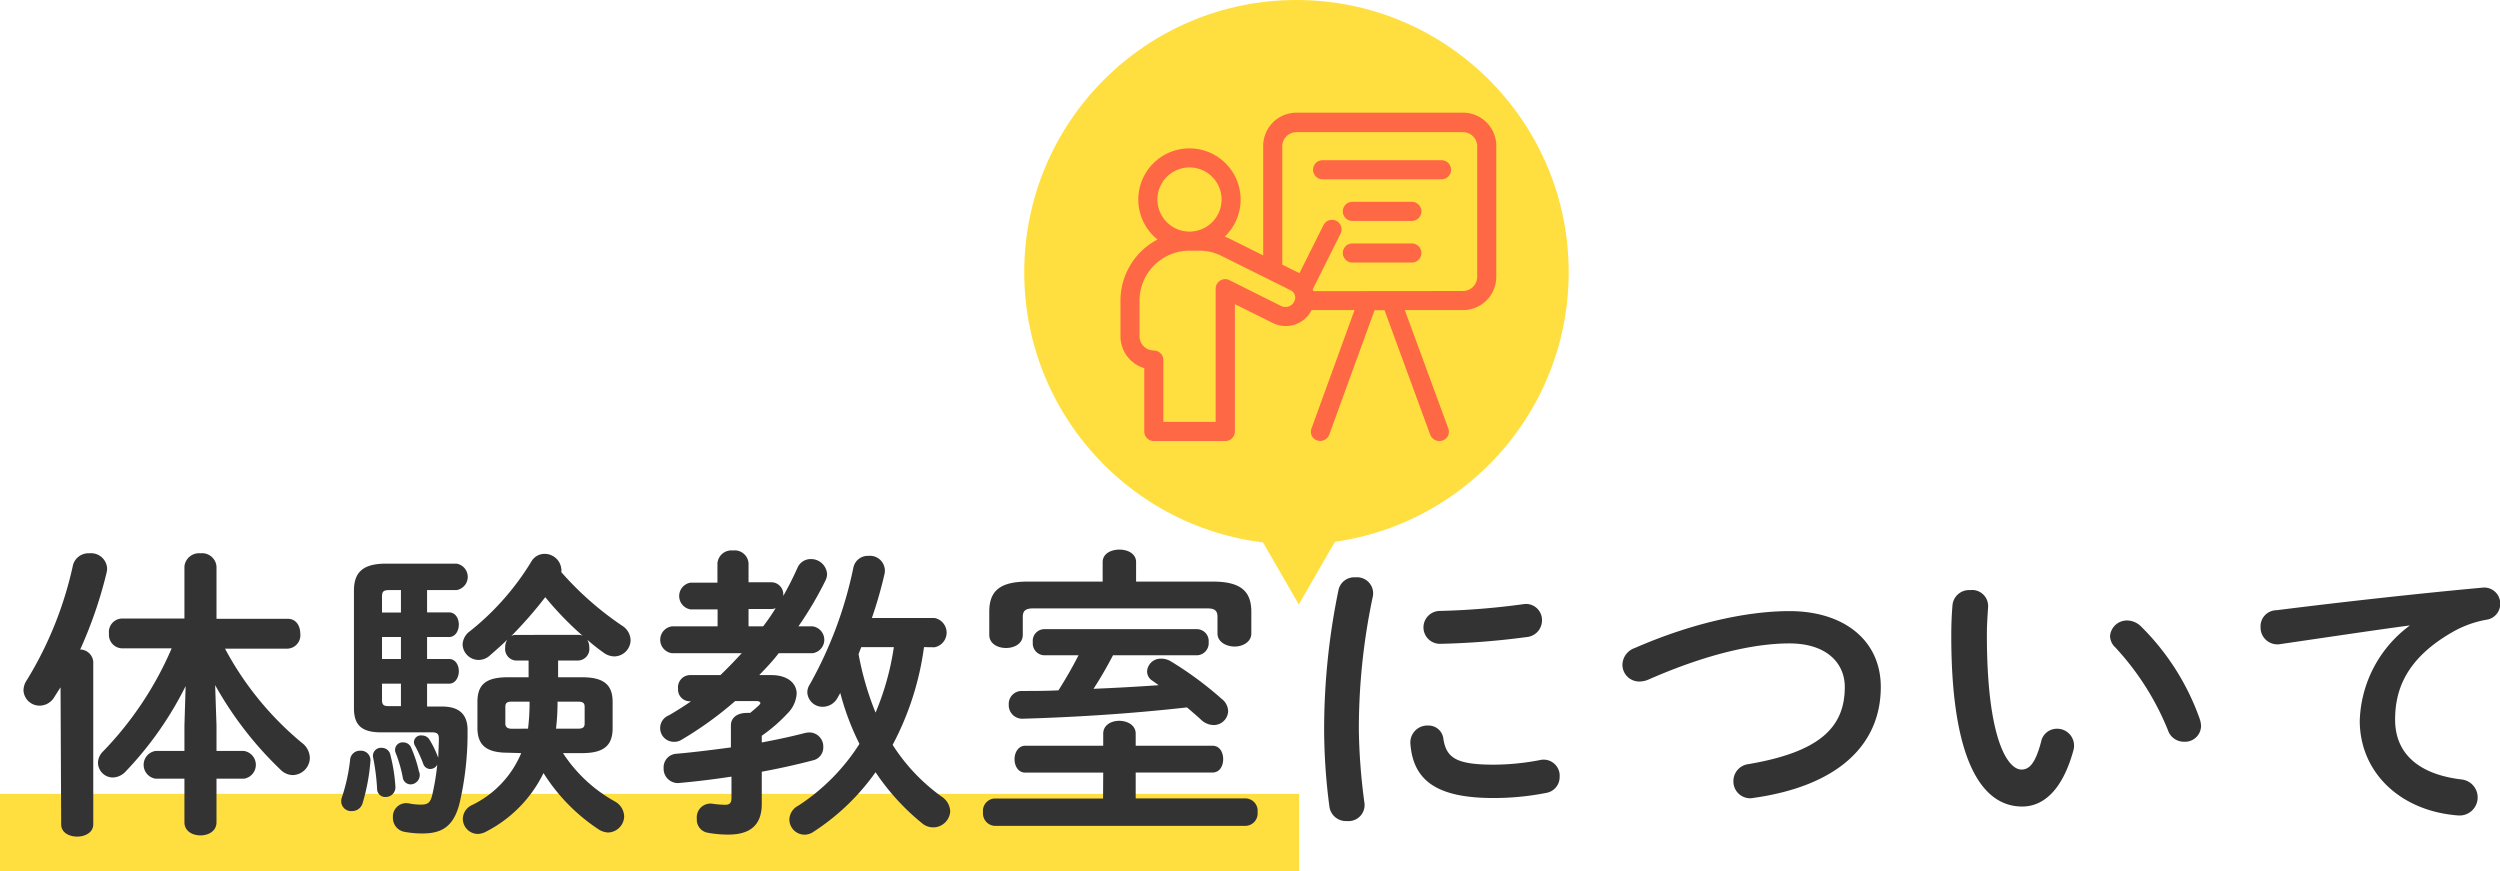 <svg xmlns="http://www.w3.org/2000/svg" viewBox="0 0 311.77 108.65"><defs><style>.cls-1{fill:#ffdf40;}.cls-2{fill:#ff6845;}.cls-3{fill:#333;}</style></defs><g id="レイヤー_2" data-name="レイヤー 2"><g id="レイヤー_1-2" data-name="レイヤー 1"><rect class="cls-1" y="99" width="162" height="9.65"/><circle class="cls-1" cx="161.68" cy="33.95" r="33.95"/><polygon class="cls-1" points="161.97 75.38 178.94 45.97 144.99 45.97 161.97 75.38"/><path class="cls-2" d="M179.47,55a1.24,1.24,0,0,1-1.11-.78l-5.7-15.54h-1.24L165.77,54.2a1.21,1.21,0,0,1-1.11.79,1.17,1.17,0,0,1-1.09-.69,1.2,1.2,0,0,1,0-.91l5.35-14.72h-5.35l-.06.11a3.61,3.61,0,0,1-4.78,1.5L154,37.93V53.8A1.2,1.2,0,0,1,152.79,55h-8.9a1.19,1.19,0,0,1-1.19-1.19V45.92l-.13-.05a4.15,4.15,0,0,1-2.84-3.94V37.48A8.61,8.61,0,0,1,144.11,30l.24-.13-.21-.18a6.38,6.38,0,1,1,8.8-.39l-.19.2.64.29,4.14,2.06V18.21a4.15,4.15,0,0,1,4.15-4.16h20.77a4.15,4.15,0,0,1,4.15,4.16V34.52a4.15,4.15,0,0,1-4.15,4.15h-7.26l5.41,14.72a1.2,1.2,0,0,1,0,.91,1.17,1.17,0,0,1-.67.62A1.23,1.23,0,0,1,179.47,55ZM151.6,52.61V36a1.2,1.2,0,0,1,1.19-1.19,1.12,1.12,0,0,1,.53.13l6.43,3.21a1.17,1.17,0,0,0,.55.13,1.27,1.27,0,0,0,.47-.09,1.23,1.23,0,0,0,.68-.7,1,1,0,0,0-.5-1.29l-8.62-4.29a6.16,6.16,0,0,0-2.77-.65h-1.22a6.23,6.23,0,0,0-6.23,6.22v4.45a1.78,1.78,0,0,0,1.78,1.78,1.19,1.19,0,0,1,1.19,1.19v7.71Zm30.85-16.32a1.78,1.78,0,0,0,1.77-1.77V18.21A1.74,1.74,0,0,0,183.7,17a1.77,1.77,0,0,0-1.25-.52H161.68a1.78,1.78,0,0,0-1.77,1.78V33l2.14,1.07,3-6a1.18,1.18,0,0,1,1.07-.65,1.24,1.24,0,0,1,.53.12,1.2,1.2,0,0,1,.53,1.6l-3.47,6.94.07.23ZM148.34,20.88a4,4,0,1,0,4,4A4,4,0,0,0,148.34,20.88Z"/><path class="cls-2" d="M164.94,22.36a1.19,1.19,0,1,1,0-2.38h14.83a1.19,1.19,0,0,1,0,2.38Z"/><path class="cls-2" d="M168.65,27.55a1.19,1.19,0,1,1,0-2.38h7.42a1.19,1.19,0,0,1,0,2.38Z"/><path class="cls-2" d="M168.65,32.74a1.19,1.19,0,1,1,0-2.38h7.42a1.19,1.19,0,0,1,0,2.38Z"/><path class="cls-3" d="M7.55,85.71c-.27.42-.54.84-.8,1.26A2.14,2.14,0,0,1,4.93,88a2,2,0,0,1-2-1.9,2.29,2.29,0,0,1,.42-1.29A46,46,0,0,0,9.1,70.48,2,2,0,0,1,11.16,69a2,2,0,0,1,2.2,1.93,2.82,2.82,0,0,1-.08.54A54,54,0,0,1,10,81a1.66,1.66,0,0,1,1.63,1.52v20.29c0,1-1,1.52-2,1.52s-2-.49-2-1.52ZM27,90.5v3.15h3.42a1.75,1.75,0,0,1,0,3.46H27v5.43c0,1.11-1,1.64-2,1.64s-2-.53-2-1.64V97.11H19.4a1.75,1.75,0,0,1,0-3.46H23V90.5l.15-4.94A43.34,43.34,0,0,1,15.68,96.2a2.26,2.26,0,0,1-1.6.76,1.86,1.86,0,0,1-1.86-1.82,2,2,0,0,1,.65-1.45,42.56,42.56,0,0,0,8.54-12.84H15.15A1.69,1.69,0,0,1,13.59,79a1.67,1.67,0,0,1,1.56-1.86H23v-6.5A1.83,1.83,0,0,1,25,69a1.8,1.8,0,0,1,2,1.67v6.5h8.89c1.06,0,1.56.91,1.56,1.86a1.67,1.67,0,0,1-1.56,1.86H28.06a39.17,39.17,0,0,0,9.58,11.74,2.41,2.41,0,0,1,1,1.9,2.18,2.18,0,0,1-2.16,2.13A2.2,2.2,0,0,1,35,96a44.69,44.69,0,0,1-8.17-10.56Z"/><path class="cls-3" d="M44.94,93.62A1.19,1.19,0,0,1,46.19,95a24.88,24.88,0,0,1-.95,5.09,1.37,1.37,0,0,1-1.36,1.06,1.24,1.24,0,0,1-1.33-1.21,1.41,1.41,0,0,1,.11-.57,22.46,22.46,0,0,0,1-4.6A1.23,1.23,0,0,1,44.94,93.62Zm8.32-17.25H56c.8,0,1.22.76,1.22,1.52s-.42,1.55-1.22,1.55H53.26v2.74H56c.8,0,1.22.76,1.22,1.52s-.42,1.56-1.22,1.56H53.26v2.85h1.86c2.24,0,3.23,1.06,3.19,3.07a38.59,38.59,0,0,1-1,9c-.76,3-2.32,3.76-4.64,3.76a12,12,0,0,1-2.16-.19A1.76,1.76,0,0,1,49,101.94,1.67,1.67,0,0,1,51,100.19a7.12,7.12,0,0,0,1.52.15c.8,0,1.14-.23,1.37-1.14a30.33,30.33,0,0,0,.64-3.84,1,1,0,0,1-.87.54.92.92,0,0,1-.88-.65,17.52,17.52,0,0,0-1-2.2.94.94,0,0,1-.16-.54.87.87,0,0,1,1-.79,1.08,1.08,0,0,1,.92.49,12.38,12.38,0,0,1,1,2,1.78,1.78,0,0,0,.12.27c0-.76.07-1.56.07-2.36,0-.57-.19-.79-.83-.79H47.52c-2.39,0-3.38-.88-3.38-3V73.67c0-2.2,1-3.38,4-3.38h8.78a1.67,1.67,0,0,1,0,3.3H53.26ZM49.31,98.06a1.21,1.21,0,0,1-1.22,1.33,1,1,0,0,1-1.06-1,27.8,27.8,0,0,0-.49-3.88,1,1,0,0,1,1.06-1.25,1.08,1.08,0,0,1,1.06.79A21.39,21.39,0,0,1,49.31,98.06Zm-.8-24.47c-.68,0-.87.19-.87.8v2H50V73.59ZM50,82.18V79.44H47.64v2.74Zm0,3.08H47.64v2c0,.65.19.8.87.8H50Zm2.28,11a1.17,1.17,0,0,1-1.06,1.56,1,1,0,0,1-1-.91,16.68,16.68,0,0,0-.87-3,.92.92,0,0,1-.08-.46.94.94,0,0,1,1-.87,1.06,1.06,0,0,1,1,.65A16.25,16.25,0,0,1,52.27,96.31Zm11.06-2.39c-2.77,0-3.8-1-3.8-3.12V87.54c0-2.13,1-3.08,3.8-3.08h2.58V82.37H64.28A1.44,1.44,0,0,1,63,80.77a1.8,1.8,0,0,1,.26-1c-.72.72-1.48,1.36-2.2,2a2.07,2.07,0,0,1-1.37.53,2,2,0,0,1-2-1.93,2.15,2.15,0,0,1,.95-1.68,33,33,0,0,0,7.6-8.62,1.9,1.9,0,0,1,1.67-1A2.09,2.09,0,0,1,70,70.93a1.46,1.46,0,0,1,0,.42A39.27,39.27,0,0,0,77.54,78a2.21,2.21,0,0,1,1.1,1.86,2.06,2.06,0,0,1-2,2,2.32,2.32,0,0,1-1.41-.5,21.48,21.48,0,0,1-2-1.59,1.85,1.85,0,0,1,.26,1,1.44,1.44,0,0,1-1.36,1.6H69.6v2.09h3c2.77,0,3.8,1,3.8,3.08V90.8c0,2.09-1,3.12-3.8,3.12H70.21a18.34,18.34,0,0,0,6.42,6,2.21,2.21,0,0,1,1.21,1.9,2.07,2.07,0,0,1-2,2,2.4,2.4,0,0,1-1.22-.41,23.25,23.25,0,0,1-6.84-7,16.18,16.18,0,0,1-7.14,7.29,2.38,2.38,0,0,1-1.06.3,1.89,1.89,0,0,1-1.86-1.89,1.91,1.91,0,0,1,1.14-1.71A12.57,12.57,0,0,0,65,93.92Zm2.51-3a26.74,26.74,0,0,0,.19-3V87.5H63.82c-.61,0-.8.19-.8.65v2.08c0,.5.35.65.8.65Zm6.27-11.7a1.29,1.29,0,0,1,.53.11A40.14,40.14,0,0,1,68,74.47a51.15,51.15,0,0,1-4.25,4.86,1,1,0,0,1,.57-.15Zm-2.59,8.51a28.44,28.44,0,0,1-.19,3.19h2.74c.64,0,.83-.19.83-.65V88.15c0-.46-.19-.65-.83-.65H69.52Z"/><path class="cls-3" d="M101.33,78.11a1.69,1.69,0,0,1,0,3.35H97.11c-.76,1-1.59,1.86-2.43,2.73H96.2c2,0,3.15,1,3.15,2.32A3.81,3.81,0,0,1,98.18,89,19.5,19.5,0,0,1,95,91.75v.84c1.82-.34,3.61-.72,5.39-1.18a2.78,2.78,0,0,1,.57-.07,1.75,1.75,0,0,1,1.71,1.82,1.64,1.64,0,0,1-1.33,1.67c-2,.53-4.14,1-6.34,1.41v4c0,2.7-1.49,3.84-4.18,3.84a14,14,0,0,1-2.55-.23,1.64,1.64,0,0,1-1.37-1.74,1.71,1.71,0,0,1,2-1.87,11.42,11.42,0,0,0,1.56.12c.49,0,.76-.19.76-.84V96.85c-2.21.34-4.37.6-6.46.79a1.78,1.78,0,0,1-2-1.86A1.69,1.69,0,0,1,84.35,94c2.2-.19,4.52-.49,6.8-.79V90.46c0-1.06.95-1.55,1.9-1.55a2.69,2.69,0,0,1,.49,0c.38-.3.72-.6,1.06-.91.16-.15.23-.27.23-.34s-.15-.23-.45-.23h-2.7A44.82,44.82,0,0,1,85,92.25a1.67,1.67,0,0,1-.91.26,1.71,1.71,0,0,1-.68-3.3c.87-.5,1.82-1.1,2.77-1.75H86a1.47,1.47,0,0,1-1.44-1.59A1.52,1.52,0,0,1,86,84.19h3.84c.91-.87,1.78-1.78,2.66-2.73h-8.7a1.69,1.69,0,0,1,0-3.35h5.69V76H86.13a1.69,1.69,0,0,1,0-3.34h3.34V70.25a1.75,1.75,0,0,1,1.94-1.6,1.73,1.73,0,0,1,1.94,1.6v2.36H96.2a1.51,1.51,0,0,1,1.48,1.63v.08c.65-1.15,1.22-2.28,1.75-3.46a1.79,1.79,0,0,1,1.71-1.14,2,2,0,0,1,2,1.82,1.82,1.82,0,0,1-.19.84,44.29,44.29,0,0,1-3.38,5.73Zm-6.16,0a24,24,0,0,0,1.56-2.27,1.29,1.29,0,0,1-.53.11H93.35v2.16Zm20.06,2.59a36.2,36.2,0,0,1-3.91,12.19,23.41,23.41,0,0,0,6.12,6.46,2.3,2.3,0,0,1,1.06,1.83,2.13,2.13,0,0,1-2.13,2,2.16,2.16,0,0,1-1.4-.53,28.62,28.62,0,0,1-5.78-6.35,28.29,28.29,0,0,1-7.71,7.41,2,2,0,0,1-1.14.38,1.9,1.9,0,0,1-1.9-1.86,2,2,0,0,1,1.1-1.75,25.43,25.43,0,0,0,7.64-7.71,32.54,32.54,0,0,1-2.39-6.35c-.12.2-.19.35-.31.54a2.1,2.1,0,0,1-1.86,1.18,1.89,1.89,0,0,1-1.94-1.79,1.79,1.79,0,0,1,.31-1,50.66,50.66,0,0,0,5.43-14.55,1.84,1.84,0,0,1,1.9-1.48,1.86,1.86,0,0,1,2,2.2,53.25,53.25,0,0,1-1.59,5.55h7.82a1.86,1.86,0,0,1,0,3.65Zm-7.82,0c-.12.3-.23.57-.34.87a37,37,0,0,0,2.12,7.3,33.64,33.64,0,0,0,2.28-8.17Z"/><path class="cls-3" d="M137.58,96.35h-9.73c-.87,0-1.33-.83-1.33-1.67S127,93,127.85,93h9.73V91.49c0-1.07,1-1.6,2-1.6s2.05.53,2.05,1.6V93h9.58c.91,0,1.33.83,1.33,1.67s-.42,1.67-1.33,1.67h-9.58v3.23h13.76a1.54,1.54,0,0,1,1.44,1.71,1.55,1.55,0,0,1-1.44,1.71H124a1.56,1.56,0,0,1-1.41-1.71A1.54,1.54,0,0,1,124,99.58h13.56Zm-.07-26.25c0-1.07,1.06-1.56,2.09-1.56s2.08.49,2.08,1.56v2.43h9.58c3.49,0,4.79,1.22,4.79,3.76V79c0,1.06-1.07,1.63-2.09,1.63s-2.13-.57-2.13-1.63V76.94c0-.76-.3-1.07-1.29-1.07H128.88c-1,0-1.33.31-1.33,1.07v2.24c0,1.06-1,1.63-2.09,1.63s-2.09-.57-2.09-1.63V76.29c0-2.54,1.25-3.76,4.79-3.76h9.35Zm1.29,11.62c-.76,1.45-1.56,2.85-2.43,4.18,2.69-.11,5.39-.26,8.13-.45l-.8-.57a1.34,1.34,0,0,1-.65-1.14,1.69,1.69,0,0,1,1.75-1.6,2.27,2.27,0,0,1,1.22.34,43.59,43.59,0,0,1,6.34,4.68,2,2,0,0,1,.8,1.52,1.8,1.8,0,0,1-1.82,1.74,2.32,2.32,0,0,1-1.49-.6c-.57-.54-1.21-1.07-1.82-1.6-7.18.8-14,1.22-20.48,1.41a1.68,1.68,0,0,1-1.75-1.75,1.61,1.61,0,0,1,1.64-1.71c1.48,0,3,0,4.56-.08.91-1.44,1.74-2.88,2.5-4.37h-4.29a1.48,1.48,0,0,1-1.41-1.63,1.46,1.46,0,0,1,1.41-1.63h19.07a1.49,1.49,0,0,1,1.45,1.63,1.51,1.51,0,0,1-1.45,1.63Z"/><path class="cls-3" d="M169.05,72a2,2,0,0,1,2.16,2.35,79.53,79.53,0,0,0-1.75,16.8,75.17,75.17,0,0,0,.69,8.93,2,2,0,0,1-2.17,2.31,2.08,2.08,0,0,1-2.2-1.86,75,75,0,0,1-.65-9.38,85.78,85.78,0,0,1,1.79-17.56A2,2,0,0,1,169.05,72ZM186.3,95.36a31,31,0,0,0,5.73-.57,2,2,0,0,1,2.47,2.09,2,2,0,0,1-1.67,2,33.58,33.58,0,0,1-6.57.64c-7,0-10-2.12-10.37-6.72a2.12,2.12,0,0,1,2.2-2.32A1.86,1.86,0,0,1,180,92.13C180.37,94.49,181.55,95.36,186.3,95.36Zm6-18a2.09,2.09,0,0,1-1.94,2.09,96.24,96.24,0,0,1-10.71.84,2.05,2.05,0,1,1-.16-4.1,92.1,92.1,0,0,0,10.45-.84A2,2,0,0,1,192.3,77.35Z"/><path class="cls-3" d="M223.16,76.21c6.8,0,11.39,3.65,11.39,9.46,0,7.26-5.39,12.35-15.84,13.83a2.09,2.09,0,0,1-2.54-2.12,2.13,2.13,0,0,1,1.89-2.09c8.9-1.52,12-4.6,12-9.62,0-2.92-2.2-5.43-6.91-5.43s-10.79,1.52-17.6,4.52a2.82,2.82,0,0,1-1.1.23,2.09,2.09,0,0,1-2.12-2.09,2.26,2.26,0,0,1,1.55-2.09C210.73,77.81,217.68,76.21,223.16,76.21Z"/><path class="cls-3" d="M245.69,73.59a2,2,0,0,1,2.24,2.13c-.07,1.18-.15,2.09-.15,3.46,0,13.3,2.7,16.79,4.3,16.79.91,0,1.71-.61,2.46-3.46a2,2,0,0,1,1.94-1.63,2.1,2.1,0,0,1,2.17,2.05,1.82,1.82,0,0,1-.08.65c-1.4,5.09-3.83,7-6.38,7-5.51,0-8.85-6.8-8.85-21.24,0-1.75.07-2.88.15-3.87A2.08,2.08,0,0,1,245.69,73.59ZM274.34,89.7a3.44,3.44,0,0,1,.15.8,2,2,0,0,1-2.13,2,2.09,2.09,0,0,1-2-1.44,33.78,33.78,0,0,0-6.57-10.33,2,2,0,0,1-.65-1.41,2.11,2.11,0,0,1,2.17-1.94,2.52,2.52,0,0,1,1.67.72A30.53,30.53,0,0,1,274.34,89.7Z"/><path class="cls-3" d="M300.49,78c-4.56.61-10.6,1.52-16.08,2.32a2.1,2.1,0,0,1-2.5-2.13,2,2,0,0,1,2-2.09c7.91-1,17.71-2.09,25.61-2.81a2,2,0,0,1,2.28,2,2,2,0,0,1-1.75,2,13,13,0,0,0-4.18,1.52c-5.92,3.38-7.18,7.34-7.18,10.94,0,4.22,2.93,6.81,8.25,7.45a2.25,2.25,0,1,1-.42,4.49c-7.18-.54-12.24-5.36-12.24-11.82a15.33,15.33,0,0,1,6.24-11.86Z"/></g></g></svg>